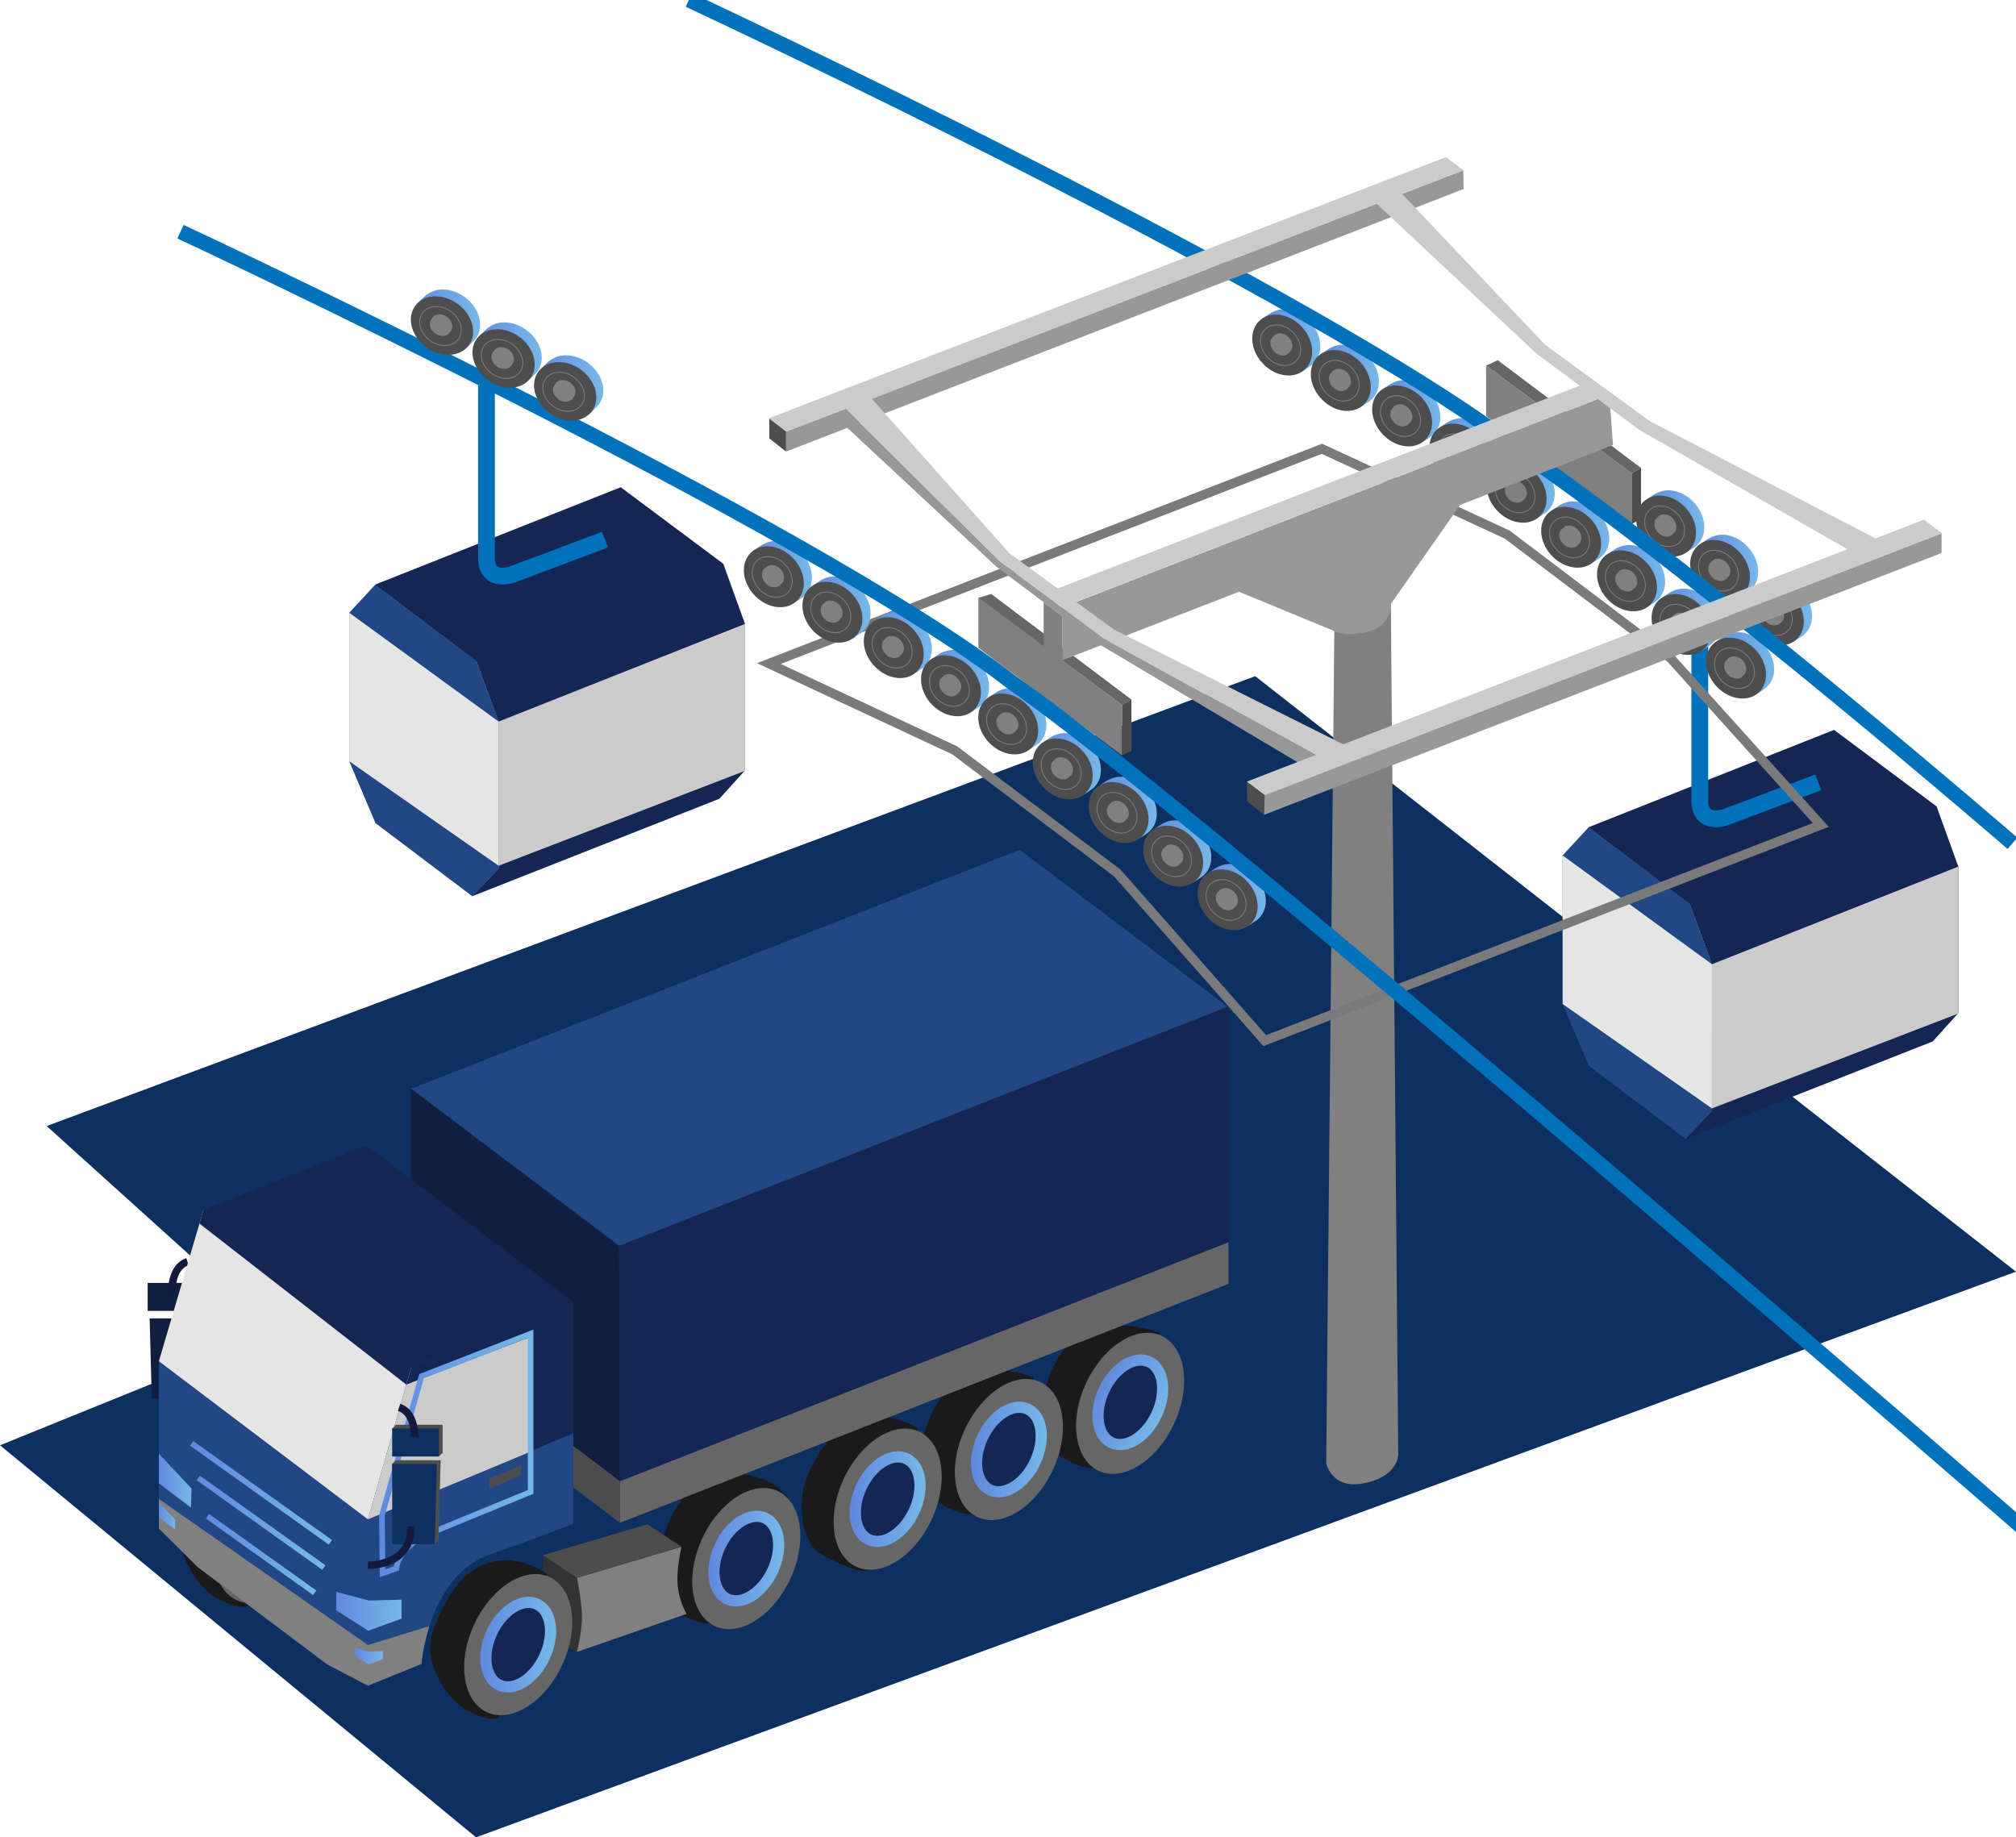 <?xml version="1.0" encoding="utf-8"?>
<!-- Generator: Adobe Illustrator 16.0.4, SVG Export Plug-In . SVG Version: 6.00 Build 0)  -->
<!DOCTYPE svg PUBLIC "-//W3C//DTD SVG 1.1//EN" "http://www.w3.org/Graphics/SVG/1.1/DTD/svg11.dtd">
<svg version="1.1" xmlns="http://www.w3.org/2000/svg" xmlns:xlink="http://www.w3.org/1999/xlink" x="0px" y="0px" width="1080px"
	 height="984.271px" viewBox="0 0 1080 984.271" enable-background="new 0 0 1080 984.271" xml:space="preserve">
<g id="Umzug">
</g>
<g id="Lebensmittelindustrie">
</g>
<g id="Sanitär">
</g>
<g id="Transport_und_Logistik">
	<polygon id="Schatten_5_" fill="#0D3060" points="1080,681.241 255.025,984.271 0,774.25 148.018,714.244 25.006,603.233 
		672.436,362.23 	"/>
	<g id="Laster">
		<g id="Seitenspiegel_4_">
			<polygon fill="#101E3F" points="81.305,749.255 104.111,749.255 104.111,706.255 80.164,706.255 			"/>
			<polygon fill="#101E3F" points="79.111,702.255 104.111,702.255 104.111,687.255 79.111,687.255 79.111,700.257 			"/>
			<path fill="none" stroke="#141A3D" stroke-width="4" stroke-miterlimit="10" d="M92.11,691.755c0,0-0.499-13,8.333-15.833"/>
			<path fill="none" stroke="#141A3D" stroke-width="4" stroke-miterlimit="10" d="M117.11,760.505c0,0-23.667,0.75-23-20.917"/>
		</g>
		<g id="Rad_18_">
			<path fill="#1A1A1A" d="M113.662,854.759c0,0,12.535,8.045,19.605,5.475l25.844-76.979c0,0-40-30-61.173,30.506
				C92.788,828.479,102.112,845.698,113.662,854.759z"/>
			<path fill="#666666" d="M167.139,832.014c-9.312,19.977-27.394,31.259-40.388,25.201s-15.981-27.158-6.67-47.134
				c9.308-19.973,27.392-31.254,40.384-25.196C173.461,790.938,176.445,812.044,167.139,832.014z"/>
			<linearGradient id="SVGID_1_" gradientUnits="userSpaceOnUse" x1="123.265" y1="821.05" x2="163.951" y2="821.05">
				<stop  offset="0" style="stop-color:#6188DE"/>
				<stop  offset="1" style="stop-color:#76B8E8"/>
			</linearGradient>
			<path fill="#142654" stroke="url(#SVGID_1_)" stroke-width="6" stroke-miterlimit="10" d="M157.705,827.618
				c-5.578,11.968-16.411,18.729-24.196,15.101c-7.785-3.629-9.577-16.274-3.997-28.241c5.576-11.964,16.412-18.725,24.196-15.096
				C161.494,803.011,163.282,815.654,157.705,827.618z"/>
		</g>
		<g id="Rad_17_">
			<path fill="#1A1A1A" d="M568.48,780.487c0,0,12.534,8.045,19.605,5.475l33.025-72.04c0,0-48-20-61.354,30.567
				C557.582,752.725,556.931,771.426,568.48,780.487z"/>
			<path fill="#666666" d="M628.957,762.741c-9.312,19.978-27.393,31.26-40.389,25.202c-12.993-6.058-15.98-27.159-6.67-47.135
				c9.309-19.972,27.393-31.253,40.385-25.195C635.279,721.666,638.264,742.771,628.957,762.741z"/>
			<linearGradient id="SVGID_2_" gradientUnits="userSpaceOnUse" x1="585.084" y1="751.778" x2="625.769" y2="751.778">
				<stop  offset="0" style="stop-color:#6188DE"/>
				<stop  offset="1" style="stop-color:#76B8E8"/>
			</linearGradient>
			
				<ellipse transform="matrix(0.906 0.422 -0.422 0.906 374.271 -185.387)" fill="#142654" stroke="url(#SVGID_2_)" stroke-width="6" stroke-miterlimit="10" cx="605.427" cy="751.777" rx="15.553" ry="23.907"/>
		</g>
		<g id="Rad_16_">
			<path fill="#1A1A1A" d="M503.535,805.229c0,0,12.535,8.044,19.605,5.473l30.638-72.78c0,0-45.334-20-58.966,31.308
				C492.625,777.463,491.986,796.167,503.535,805.229z"/>
			<path fill="#666666" d="M564.012,787.482c-9.312,19.978-27.393,31.259-40.388,25.202c-12.993-6.058-15.981-27.159-6.671-47.135
				c9.31-19.971,27.393-31.254,40.385-25.195C570.334,746.407,573.318,767.513,564.012,787.482z"/>
			<linearGradient id="SVGID_3_" gradientUnits="userSpaceOnUse" x1="520.139" y1="776.519" x2="560.824" y2="776.519">
				<stop  offset="0" style="stop-color:#6188DE"/>
				<stop  offset="1" style="stop-color:#76B8E8"/>
			</linearGradient>
			<path fill="#142654" stroke="url(#SVGID_3_)" stroke-width="6" stroke-miterlimit="10" d="M554.578,783.089
				c-5.578,11.967-16.412,18.729-24.197,15.099c-7.784-3.628-9.575-16.272-3.995-28.24c5.575-11.964,16.411-18.725,24.195-15.096
				C558.367,758.479,560.155,771.124,554.578,783.089z"/>
		</g>
		<g id="Rad_15_">
			<path fill="#1A1A1A" d="M438.59,831.826c0,0,20.118,11.999,27.188,9.429l26-76c0,0-38.756-25.905-60,27.333
				C428.621,800.5,427.041,822.765,438.59,831.826z"/>
			<path fill="#666666" d="M499.066,814.079c-9.312,19.977-27.393,31.259-40.388,25.201c-12.993-6.057-15.981-27.158-6.671-47.135
				c9.31-19.971,27.393-31.253,40.386-25.195C505.389,773.005,508.373,794.109,499.066,814.079z"/>
			<linearGradient id="SVGID_4_" gradientUnits="userSpaceOnUse" x1="455.193" y1="803.116" x2="495.879" y2="803.116">
				<stop  offset="0" style="stop-color:#6188DE"/>
				<stop  offset="1" style="stop-color:#76B8E8"/>
			</linearGradient>
			<path fill="#142654" stroke="url(#SVGID_4_)" stroke-width="6" stroke-miterlimit="10" d="M489.634,809.685
				c-5.579,11.967-16.413,18.729-24.196,15.1c-7.785-3.629-9.577-16.273-3.997-28.24c5.576-11.965,16.412-18.725,24.195-15.096
				C493.423,785.076,495.21,797.72,489.634,809.685z"/>
		</g>
		<g id="Rad">
			<path fill="#1A1A1A" d="M362.862,863.647c0,0,12.536,8.045,19.606,5.475l43.31-60.2c0,0-4.001-12.667-19.334-17.334
				s-41.261-5.243-52.304,36.062C351.939,835.878,351.314,854.587,362.862,863.647z"/>
			<path fill="#666666" d="M423.34,845.901c-9.312,19.977-27.393,31.26-40.389,25.201c-12.992-6.057-15.981-27.157-6.67-47.133
				c9.309-19.973,27.393-31.254,40.385-25.197C429.662,804.827,432.646,825.933,423.34,845.901z"/>
			<linearGradient id="SVGID_5_" gradientUnits="userSpaceOnUse" x1="379.467" y1="834.938" x2="420.152" y2="834.938">
				<stop  offset="0" style="stop-color:#6188DE"/>
				<stop  offset="1" style="stop-color:#76B8E8"/>
			</linearGradient>
			<path fill="#142654" stroke="url(#SVGID_5_)" stroke-width="6" stroke-miterlimit="10" d="M413.907,841.507
				c-5.579,11.967-16.413,18.729-24.198,15.101c-7.784-3.629-9.575-16.274-3.995-28.241c5.575-11.964,16.411-18.725,24.195-15.096
				C417.695,816.899,419.483,829.543,413.907,841.507z"/>
		</g>
		<g id="Verbindung_x5F_Räder">
			<polygon fill="#333333" points="322.111,850.922 309.111,884.922 291.111,876.255 291.111,833.005 			"/>
			<path fill="#808080" d="M367.778,864.588l-58.667,20.334c0,0,2.667-11,2.667-18.667s-2.667-21-2.667-21l56-16.667
				c0,0-3,11.999-2,21.334C364.034,858.538,367.778,864.588,367.778,864.588z"/>
			<polygon fill="#4D4D4D" points="365.111,828.588 309.111,845.255 290.945,833.089 346.778,816.588 			"/>
		</g>
		<g id="Rad_14_">
			<path fill="#1A1A1A" d="M247.662,914.759c0,0,12.535,8.045,19.605,5.475l25.844-76.979c0,0-40-30-61.173,30.506
				C226.788,888.479,236.112,905.698,247.662,914.759z"/>
			<path fill="#666666" d="M301.139,892.014c-9.312,19.977-27.394,31.259-40.388,25.201s-15.981-27.158-6.67-47.134
				c9.308-19.973,27.392-31.254,40.384-25.196C307.461,850.938,310.445,872.044,301.139,892.014z"/>
			<linearGradient id="SVGID_6_" gradientUnits="userSpaceOnUse" x1="257.265" y1="881.05" x2="297.951" y2="881.05">
				<stop  offset="0" style="stop-color:#6188DE"/>
				<stop  offset="1" style="stop-color:#76B8E8"/>
			</linearGradient>
			<path fill="#142654" stroke="url(#SVGID_6_)" stroke-width="6" stroke-miterlimit="10" d="M291.705,887.618
				c-5.578,11.968-16.411,18.729-24.196,15.101c-7.785-3.629-9.577-16.274-3.997-28.241c5.576-11.964,16.412-18.725,24.196-15.096
				C295.494,863.011,297.282,875.654,291.705,887.618z"/>
		</g>
		<polygon fill="#101E3F" points="332.111,815.806 220.111,729.13 220.111,583.255 331.674,667.358 		"/>
		<polygon fill="#142654" points="658.111,665.503 331.861,794.755 331.674,667.358 658.111,538.087 		"/>
		<polygon fill="#666666" points="658.111,687.771 332.111,815.806 332.111,793.538 658.111,665.503 		"/>
		<polygon fill="#4D4D4D" points="332.111,815.771 220.111,730.806 220.111,708.538 332.111,793.503 		"/>
		<polygon fill="#214784" points="657.636,539.325 331.674,667.358 220.339,583.239 546.302,455.205 		"/>
		<polygon fill="#142654" points="197.111,813.335 197.111,903.015 175.531,891.805 106.071,839.635 85.111,818.895 85.111,729.215 
			104.281,743.604 		"/>
		<path fill="#142654" d="M307.111,697.665v118.59c0,0-12.16,5.04-44.98,16.67c-18.699,6.63-27.899,24.78-32.35,39.11
			c-3.34,10.75-4.01,19.359-4.01,19.359l-28.66,11.62v-89.069l23.15-81.641L307.111,697.665z"/>
		<path fill="#214784" d="M307.111,767.774v48.48c0,0-12.16,5.04-44.98,16.67c-18.699,6.63-27.899,24.78-32.35,39.11
			c-3.34,10.75-4.01,19.359-4.01,19.359l-28.66,11.62l-21.58-11.21l-69.46-52.17l-20.96-20.74v-89.68l19.17,14.39l92.83,70.341
			L307.111,767.774z"/>
		<polygon fill="#CBCBCB" points="283.111,716.589 283.111,778.138 197.111,813.949 217.659,741.722 		"/>
		<polygon fill="#E5E5E5" points="220.339,732.304 197.111,813.949 85.111,729.211 109.004,648.185 		"/>
		<polygon fill="#142654" points="307.551,697.667 220.339,732.304 217.659,741.722 106.854,655.473 109.004,648.185 
			196.216,613.548 		"/>
		<g id="Türen_1_">
			<g>
				<linearGradient id="SVGID_7_" gradientUnits="userSpaceOnUse" x1="203.111" y1="778.589" x2="285.778" y2="778.589">
					<stop  offset="0" style="stop-color:#6188DE"/>
					<stop  offset="1" style="stop-color:#76B8E8"/>
				</linearGradient>
				<path fill="url(#SVGID_7_)" d="M282.778,716.645l-0.005,81.565c-7.199,2.955-33.79,13.874-53.777,22.105
					c-9.577,3.943-16.772,11.559-18.024,18.753l-4.569,1.622l-0.287-28.697l20.975-73.65L282.778,716.645 M285.778,712.256
					l-61.166,23.833l-21.501,75.5l0.333,33.334l10.334-3.667c0-5.868,6.241-14,16.36-18.167
					c23.474-9.667,55.635-22.867,55.635-22.867L285.778,712.256L285.778,712.256z"/>
			</g>
			<polygon fill="#4D4D4D" points="279.111,790.241 262.111,797.552 262.111,792.234 279.111,784.923 			"/>
		</g>
		<g id="Seitenspiegel_2_">
			<g id="Seitenspiegel_3_">
				<polygon fill="#4D4D4D" points="234.918,825.255 232.918,827.255 212.111,825.255 210.111,784.255 212.111,782.255 
					236.059,782.255 				"/>
				<polygon fill="#4D4D4D" points="237.111,778.255 235.111,780.255 212.111,778.255 210.111,765.255 212.111,763.255 
					237.111,763.255 				"/>
			</g>
			<polygon fill="#0D3060" points="232.918,827.255 210.111,827.255 210.111,784.255 234.059,784.255 			"/>
			<polygon fill="#0D3060" points="235.111,780.255 210.111,780.255 210.111,765.255 235.111,765.255 235.111,778.257 			"/>
			<path fill="none" stroke="#141A3D" stroke-width="4" stroke-miterlimit="10" d="M222.112,769.755c0,0,0.499-13-8.333-15.833"/>
			<path fill="none" stroke="#141A3D" stroke-width="4" stroke-miterlimit="10" d="M197.112,838.505c0,0,23.667,0.75,23-20.917"/>
		</g>
		<g id="Front_3_">
			<linearGradient id="SVGID_8_" gradientUnits="userSpaceOnUse" x1="101.853" y1="799.755" x2="177.87" y2="799.755">
				<stop  offset="0" style="stop-color:#6188DE"/>
				<stop  offset="1" style="stop-color:#76B8E8"/>
			</linearGradient>
			
				<line fill="none" stroke="url(#SVGID_8_)" stroke-width="3" stroke-miterlimit="10" x1="102.724" y1="773.255" x2="176.999" y2="826.255"/>
			<linearGradient id="SVGID_9_" gradientUnits="userSpaceOnUse" x1="105.356" y1="815.755" x2="174.366" y2="815.755">
				<stop  offset="0" style="stop-color:#6188DE"/>
				<stop  offset="1" style="stop-color:#76B8E8"/>
			</linearGradient>
			
				<line fill="none" stroke="url(#SVGID_9_)" stroke-width="3" stroke-miterlimit="10" x1="106.228" y1="791.755" x2="173.495" y2="839.755"/>
			<linearGradient id="SVGID_10_" gradientUnits="userSpaceOnUse" x1="110.262" y1="832.755" x2="169.461" y2="832.755">
				<stop  offset="0" style="stop-color:#6188DE"/>
				<stop  offset="1" style="stop-color:#76B8E8"/>
			</linearGradient>
			
				<line fill="none" stroke="url(#SVGID_10_)" stroke-width="3" stroke-miterlimit="10" x1="111.133" y1="812.255" x2="168.59" y2="853.255"/>
			<path fill="#808080" d="M229.781,872.035c-3.34,10.75-4.01,19.359-4.01,19.359l-28.66,11.62l-21.58-11.21l-69.46-52.17
				l-20.96-20.74v-15.89l112,78.25l32.5-10L229.781,872.035z"/>
			<linearGradient id="Scheinwerfer_8_" gradientUnits="userSpaceOnUse" x1="190.111" y1="887.183" x2="205.111" y2="887.183">
				<stop  offset="0" style="stop-color:#6188DE"/>
				<stop  offset="1" style="stop-color:#76B8E8"/>
			</linearGradient>
			<polygon id="Scheinwerfer_7_" fill="url(#Scheinwerfer_8_)" points="190.111,882.78 190.111,886.962 197.47,891.586 
				205.111,888.851 205.111,884.55 197.611,884.738 			"/>
			<linearGradient id="Scheinwerfer_9_" gradientUnits="userSpaceOnUse" x1="85.111" y1="812.018" x2="93.905" y2="812.018">
				<stop  offset="0" style="stop-color:#6188DE"/>
				<stop  offset="1" style="stop-color:#76B8E8"/>
			</linearGradient>
			<polygon id="Scheinwerfer_6_" fill="url(#Scheinwerfer_9_)" points="85.111,804.78 85.111,812.761 93.737,819.255 93.905,814.14 
							"/>
			<linearGradient id="Scheinwerfer_10_" gradientUnits="userSpaceOnUse" x1="180.111" y1="863.183" x2="215.111" y2="863.183">
				<stop  offset="0" style="stop-color:#6188DE"/>
				<stop  offset="1" style="stop-color:#76B8E8"/>
			</linearGradient>
			<polygon id="Scheinwerfer_4_" fill="url(#Scheinwerfer_10_)" points="180.111,852.78 180.111,862.662 197.277,873.586 
				215.111,867.122 215.111,856.96 197.611,857.406 			"/>
			<linearGradient id="Scheinwerfer_11_" gradientUnits="userSpaceOnUse" x1="85.111" y1="793.183" x2="102.611" y2="793.183">
				<stop  offset="0" style="stop-color:#6188DE"/>
				<stop  offset="1" style="stop-color:#76B8E8"/>
			</linearGradient>
			<polygon id="Scheinwerfer_5_" fill="url(#Scheinwerfer_11_)" points="85.111,778.78 85.111,794.662 102.277,807.586 
				102.611,797.406 			"/>
		</g>
	</g>
	<g id="Gondel_1_">
		<polygon fill="#142654" points="1049.111,464.231 1049.111,542.727 1035.391,557.902 902.848,610.153 917.111,595.229 
			917.111,516.733 905.286,484.504 850.816,443.23 982.531,391.011 1037.458,432 		"/>
		<polygon fill="#214784" points="917.111,516.497 917.111,595.359 903.051,610.152 851.136,570.946 837.111,537.84 
			837.111,458.254 851.008,443.229 905.282,484.26 		"/>
		<path fill="none" stroke="#0071BB" stroke-width="9" stroke-miterlimit="10" d="M974.111,419.083l-49.98,18.79
			c0,0-13.52,4.575-13.52-8.886c0-8.371,0-92.732,0-92.732"/>
		<polygon id="Fenster_11_" fill="#CBCBCB" points="1049.111,464.234 1049.111,542.95 917.111,593.777 917.111,516.549 		"/>
		<polygon id="Fenster_10_" fill="#E5E5E5" points="917.111,516.549 917.111,593.777 837.111,537.84 837.111,458.254 		"/>
		<g id="Rädchen_22_">
			<g id="Rädchen_25_">
				
					<linearGradient id="SVGID_11_" gradientUnits="userSpaceOnUse" x1="849.038" y1="393.267" x2="882.246" y2="393.267" gradientTransform="matrix(1 0.015 -0.015 1 36.6 -125.605)">
					<stop  offset="0" style="stop-color:#6188DE"/>
					<stop  offset="1" style="stop-color:#76B8E8"/>
				</linearGradient>
				<path fill="url(#SVGID_11_)" d="M913.022,282.276c0.054,4.669-1.891,8.456-5.03,10.73c-0.123,0.086-0.247,0.172-0.368,0.247
					c-2.772,1.854-7.427,5.109-11.424,4.286c-8.839-1.821-15.077-13.01-15.191-21.853c-0.054-4.615-4.317-4.886,4.926-10.652
					c2.983-1.862,6.651-2.94,10.881-2.071C905.656,264.787,912.908,273.436,913.022,282.276z"/>
				<path fill="#4D4D4D" d="M908.599,285.134c0.055,4.669-1.889,8.456-5.03,10.73c-0.122,0.086-0.245,0.17-0.367,0.246
					c-2.771,1.855-6.412,2.57-10.408,1.746c-8.84-1.82-16.093-10.469-16.207-19.312c-0.055-4.616,1.846-8.374,4.926-10.652
					c2.826-2.094,6.648-2.94,10.881-2.071C901.233,267.644,908.484,276.291,908.599,285.134z"/>
				<path fill="none" stroke="#7A7A7A" stroke-width="0.5" stroke-miterlimit="10" d="M902.406,284.1
					c0.036,3.115-1.26,5.644-3.357,7.162c-0.082,0.055-0.163,0.112-0.244,0.163c-1.85,1.236-4.277,1.714-6.945,1.166
					c-5.899-1.216-10.738-6.986-10.814-12.889c-0.037-3.08,1.231-5.586,3.287-7.107c1.886-1.396,4.436-1.961,7.26-1.381
					C897.49,272.429,902.33,278.199,902.406,284.1z"/>
				<path fill="#808080" d="M898.068,282.229c0.02,1.596-0.648,2.893-1.716,3.67c-0.044,0.021-0.964,0.846-1.009,0.876
					c-0.943,0.632-2.187,0.872-3.551,0.592c-3.012-0.616-5.489-3.573-5.531-6.587c-0.021-1.578,0.631-2.857,1.68-3.636
					c0.061-0.047,0.614-0.599,0.877-0.793c0.971-0.717,2.275-1.004,3.717-0.708C895.55,276.261,898.026,279.218,898.068,282.229z"/>
			</g>
			<g id="Rädchen_24_">
				
					<linearGradient id="SVGID_12_" gradientUnits="userSpaceOnUse" x1="878.244" y1="416.632" x2="911.451" y2="416.632" gradientTransform="matrix(1 0.015 -0.015 1 36.6 -125.605)">
					<stop  offset="0" style="stop-color:#6188DE"/>
					<stop  offset="1" style="stop-color:#76B8E8"/>
				</linearGradient>
				<path fill="url(#SVGID_12_)" d="M941.887,306.063c0.054,4.668-1.89,8.455-5.031,10.729c-0.121,0.085-0.246,0.17-0.369,0.247
					c-2.77,1.854-7.424,5.109-11.422,4.285c-8.84-1.82-15.079-13.01-15.191-21.852c-0.055-4.616-4.315-4.885,4.926-10.653
					c2.982-1.861,6.65-2.938,10.879-2.07C934.519,288.572,941.771,297.221,941.887,306.063z"/>
				<path fill="#4D4D4D" d="M937.463,308.921c0.055,4.667-1.889,8.455-5.031,10.73c-0.121,0.084-0.244,0.168-0.367,0.245
					c-2.771,1.855-6.41,2.57-10.408,1.746c-8.839-1.821-16.093-10.47-16.206-19.312c-0.056-4.615,1.845-8.374,4.926-10.653
					c2.827-2.092,6.649-2.939,10.881-2.07C930.096,291.429,937.349,300.075,937.463,308.921z"/>
				<path fill="none" stroke="#7A7A7A" stroke-width="0.5" stroke-miterlimit="10" d="M931.271,307.886
					c0.035,3.117-1.262,5.643-3.357,7.161c-0.081,0.056-0.164,0.112-0.246,0.165c-1.849,1.236-4.277,1.714-6.943,1.164
					c-5.9-1.217-10.74-6.984-10.814-12.887c-0.038-3.08,1.229-5.586,3.285-7.109c1.885-1.396,4.438-1.961,7.261-1.38
					C926.354,296.214,931.195,301.984,931.271,307.886z"/>
				<path fill="#808080" d="M926.933,306.015c0.019,1.598-0.65,2.893-1.718,3.669c-0.042,0.023-0.963,0.847-1.006,0.878
					c-0.945,0.631-2.188,0.871-3.551,0.592c-3.014-0.616-5.492-3.573-5.534-6.588c-0.021-1.578,0.632-2.857,1.681-3.635
					c0.062-0.049,0.615-0.598,0.878-0.793c0.972-0.715,2.275-1.004,3.718-0.71C924.412,300.046,926.89,303.005,926.933,306.015z"/>
			</g>
			<g id="Rädchen_23_">
				
					<linearGradient id="SVGID_13_" gradientUnits="userSpaceOnUse" x1="907.448" y1="439.997" x2="940.655" y2="439.997" gradientTransform="matrix(1 0.015 -0.015 1 36.6 -125.605)">
					<stop  offset="0" style="stop-color:#6188DE"/>
					<stop  offset="1" style="stop-color:#76B8E8"/>
				</linearGradient>
				<path fill="url(#SVGID_13_)" d="M970.749,329.849c0.056,4.668-1.889,8.457-5.03,10.73c-0.12,0.086-0.244,0.17-0.366,0.245
					c-2.772,1.856-7.427,5.112-11.425,4.288c-8.838-1.821-15.076-13.01-15.191-21.853c-0.055-4.617-4.315-4.886,4.926-10.653
					c2.984-1.862,6.65-2.939,10.879-2.07C963.385,312.356,970.635,321.006,970.749,329.849z"/>
				<path fill="#4D4D4D" d="M966.326,332.704c0.055,4.67-1.889,8.458-5.029,10.731c-0.123,0.086-0.244,0.171-0.367,0.247
					c-2.773,1.854-6.411,2.569-10.408,1.745c-8.841-1.821-16.092-10.47-16.207-19.312c-0.055-4.615,1.846-8.373,4.926-10.654
					c2.826-2.092,6.649-2.938,10.88-2.069C958.961,315.214,966.213,323.862,966.326,332.704z"/>
				<path fill="none" stroke="#7A7A7A" stroke-width="0.5" stroke-miterlimit="10" d="M960.136,331.672
					c0.033,3.116-1.262,5.644-3.359,7.16c-0.08,0.056-0.161,0.112-0.243,0.164c-1.851,1.237-4.278,1.716-6.945,1.165
					c-5.899-1.215-10.739-6.984-10.815-12.888c-0.035-3.078,1.231-5.587,3.288-7.106c1.886-1.397,4.436-1.963,7.258-1.383
					C955.219,320,960.059,325.77,960.136,331.672z"/>
				<path fill="#808080" d="M955.795,329.802c0.021,1.597-0.647,2.893-1.714,3.668c-0.044,0.022-0.966,0.847-1.009,0.877
					c-0.945,0.633-2.188,0.873-3.551,0.594c-3.012-0.618-5.49-3.577-5.533-6.589c-0.02-1.578,0.632-2.857,1.681-3.636
					c0.062-0.047,0.615-0.598,0.878-0.791c0.972-0.718,2.275-1.006,3.717-0.712C953.275,323.833,955.753,326.791,955.795,329.802z"
					/>
			</g>
		</g>
	</g>
	<g id="Gondelanlage">
		<path id="Stange" fill="#808080" d="M749.062,779.349c0,0,0.053,11.998-19.297,15.417c-16.42,2.901-19.298-10.895-19.298-10.895
			l5.007-513.937l29.055-11.408L749.062,779.349z"/>
		<polygon id="Konstruktion_x5F_unten" fill="none" stroke="#7A7A7A" stroke-width="5" stroke-miterlimit="10" points="
			411.891,355.483 511.445,401.959 598.537,467.659 677.553,557.479 975.407,441.935 895.01,352.647 807.473,286.414 
			708.174,240.415 		"/>
		<g id="Rollteil_1_">
			<g id="Rädchen_17_">
				<linearGradient id="SVGID_14_" gradientUnits="userSpaceOnUse" x1="674.12" y1="183.133" x2="707.328" y2="183.133">
					<stop  offset="0" style="stop-color:#6188DE"/>
					<stop  offset="1" style="stop-color:#76B8E8"/>
				</linearGradient>
				<path fill="url(#SVGID_14_)" d="M707.322,184.993c0.122,4.668-1.767,8.483-4.875,10.804c-0.12,0.087-0.242,0.174-0.363,0.251
					c-2.745,1.895-7.351,5.217-11.359,4.452c-8.865-1.693-15.266-12.79-15.508-21.631c-0.122-4.614-4.386-4.823,4.771-10.724
					c2.957-1.904,6.607-3.035,10.849-2.229C699.703,167.61,707.08,176.153,707.322,184.993z"/>
				<path fill="#4D4D4D" d="M702.941,187.914c0.121,4.668-1.766,8.482-4.875,10.802c-0.12,0.088-0.242,0.175-0.363,0.252
					c-2.745,1.896-6.373,2.663-10.382,1.898c-8.866-1.694-16.242-10.236-16.485-19.076c-0.121-4.614,1.724-8.399,4.771-10.724
					c2.798-2.134,6.606-3.035,10.849-2.228C695.322,170.532,702.699,179.074,702.941,187.914z"/>
				<path fill="none" stroke="#7A7A7A" stroke-width="0.5" stroke-miterlimit="10" d="M696.735,186.97
					c0.081,3.115-1.18,5.662-3.255,7.209c-0.079,0.057-0.16,0.115-0.241,0.169c-1.831,1.264-4.253,1.775-6.928,1.265
					c-5.915-1.129-10.839-6.828-11.001-12.729c-0.08-3.079,1.15-5.603,3.184-7.154c1.865-1.424,4.409-2.025,7.24-1.486
					C691.65,175.372,696.573,181.071,696.735,186.97z"/>
				<path fill="#808080" d="M692.369,185.163c0.043,1.596-0.606,2.902-1.662,3.694c-0.043,0.022-0.952,0.858-0.994,0.892
					c-0.938,0.645-2.175,0.903-3.544,0.644c-3.02-0.575-5.54-3.495-5.627-6.507c-0.044-1.579,0.589-2.867,1.627-3.66
					c0.061-0.049,0.607-0.607,0.867-0.806c0.96-0.729,2.26-1.037,3.706-0.763C689.764,179.232,692.283,182.153,692.369,185.163z"/>
			</g>
			<g id="Rädchen_16_">
				<linearGradient id="SVGID_15_" gradientUnits="userSpaceOnUse" x1="705.517" y1="202.117" x2="738.725" y2="202.117">
					<stop  offset="0" style="stop-color:#6188DE"/>
					<stop  offset="1" style="stop-color:#76B8E8"/>
				</linearGradient>
				<path fill="url(#SVGID_15_)" d="M738.719,203.977c0.122,4.669-1.767,8.483-4.875,10.803c-0.121,0.087-0.242,0.174-0.363,0.252
					c-2.745,1.896-7.352,5.218-11.359,4.453c-8.865-1.694-15.267-12.791-15.509-21.631c-0.12-4.614-4.386-4.823,4.771-10.725
					c2.957-1.904,6.608-3.034,10.849-2.228C731.099,186.595,738.477,195.137,738.719,203.977z"/>
				<path fill="#4D4D4D" d="M734.338,206.898c0.121,4.666-1.767,8.482-4.875,10.802c-0.121,0.087-0.242,0.174-0.363,0.251
					c-2.744,1.896-6.373,2.663-10.382,1.898c-8.865-1.693-16.243-10.236-16.486-19.075c-0.121-4.615,1.724-8.4,4.771-10.724
					c2.797-2.134,6.608-3.036,10.85-2.229C726.719,189.516,734.096,198.057,734.338,206.898z"/>
				<path fill="none" stroke="#7A7A7A" stroke-width="0.5" stroke-miterlimit="10" d="M728.131,205.953
					c0.082,3.116-1.179,5.662-3.253,7.21c-0.081,0.057-0.161,0.114-0.242,0.168c-1.831,1.264-4.254,1.776-6.928,1.265
					c-5.917-1.128-10.839-6.828-11-12.729c-0.081-3.079,1.148-5.604,3.183-7.154c1.866-1.425,4.409-2.026,7.24-1.487
					C723.047,194.355,727.969,200.055,728.131,205.953z"/>
				<path fill="#808080" d="M723.766,204.146c0.043,1.597-0.607,2.902-1.663,3.694c-0.043,0.022-0.951,0.859-0.995,0.892
					c-0.935,0.645-2.174,0.904-3.542,0.644c-3.021-0.574-5.541-3.495-5.626-6.507c-0.045-1.578,0.588-2.866,1.626-3.659
					c0.062-0.05,0.606-0.607,0.865-0.807c0.962-0.729,2.261-1.037,3.706-0.764C721.16,198.216,723.679,201.138,723.766,204.146z"/>
			</g>
			<g id="Rädchen_15_">
				<linearGradient id="SVGID_16_" gradientUnits="userSpaceOnUse" x1="738.373" y1="221.101" x2="771.582" y2="221.101">
					<stop  offset="0" style="stop-color:#6188DE"/>
					<stop  offset="1" style="stop-color:#76B8E8"/>
				</linearGradient>
				<path fill="url(#SVGID_16_)" d="M771.576,222.961c0.12,4.667-1.769,8.482-4.876,10.803c-0.12,0.087-0.242,0.174-0.364,0.252
					c-2.744,1.896-7.35,5.216-11.358,4.452c-8.866-1.693-15.266-12.791-15.508-21.631c-0.122-4.614-4.387-4.822,4.771-10.724
					c2.957-1.905,6.607-3.035,10.85-2.229C763.955,205.578,771.333,214.121,771.576,222.961z"/>
				<path fill="#4D4D4D" d="M767.195,225.882c0.12,4.667-1.768,8.483-4.875,10.802c-0.122,0.087-0.243,0.174-0.363,0.252
					c-2.746,1.896-6.375,2.662-10.383,1.897c-8.865-1.693-16.243-10.235-16.486-19.075c-0.121-4.614,1.724-8.399,4.771-10.724
					c2.797-2.134,6.607-3.035,10.85-2.229C759.574,208.499,766.952,217.041,767.195,225.882z"/>
				<path fill="none" stroke="#7A7A7A" stroke-width="0.5" stroke-miterlimit="10" d="M760.986,224.938
					c0.083,3.115-1.178,5.661-3.253,7.209c-0.079,0.058-0.161,0.115-0.241,0.168c-1.832,1.265-4.253,1.776-6.928,1.266
					c-5.916-1.129-10.839-6.828-11-12.729c-0.081-3.078,1.148-5.603,3.184-7.155c1.865-1.423,4.408-2.025,7.238-1.485
					C755.902,213.339,760.825,219.038,760.986,224.938z"/>
				<path fill="#808080" d="M756.623,223.131c0.041,1.595-0.607,2.901-1.664,3.693c-0.042,0.022-0.951,0.86-0.994,0.892
					c-0.936,0.645-2.174,0.904-3.542,0.645c-3.021-0.575-5.542-3.496-5.628-6.508c-0.044-1.577,0.59-2.867,1.627-3.66
					c0.061-0.048,0.607-0.607,0.866-0.806c0.961-0.729,2.261-1.036,3.706-0.763C754.016,217.2,756.535,220.121,756.623,223.131z"/>
			</g>
			<g id="Rädchen_14_">
				<linearGradient id="SVGID_17_" gradientUnits="userSpaceOnUse" x1="769.039" y1="241.544" x2="802.248" y2="241.544">
					<stop  offset="0" style="stop-color:#6188DE"/>
					<stop  offset="1" style="stop-color:#76B8E8"/>
				</linearGradient>
				<path fill="url(#SVGID_17_)" d="M802.242,243.405c0.121,4.668-1.768,8.482-4.876,10.802c-0.12,0.087-0.242,0.174-0.363,0.253
					c-2.744,1.895-7.351,5.217-11.36,4.451c-8.864-1.693-15.265-12.79-15.507-21.631c-0.121-4.613-4.386-4.822,4.771-10.723
					c2.957-1.905,6.607-3.035,10.85-2.229C794.621,226.022,801.999,234.565,802.242,243.405z"/>
				<path fill="#4D4D4D" d="M797.86,246.326c0.122,4.667-1.767,8.482-4.874,10.802c-0.121,0.087-0.243,0.174-0.364,0.252
					c-2.745,1.895-6.373,2.662-10.382,1.897c-8.865-1.693-16.243-10.235-16.486-19.075c-0.12-4.615,1.725-8.399,4.771-10.725
					c2.797-2.133,6.607-3.034,10.85-2.228C790.24,228.943,797.617,237.485,797.86,246.326z"/>
				<path fill="none" stroke="#7A7A7A" stroke-width="0.5" stroke-miterlimit="10" d="M791.653,245.382
					c0.082,3.115-1.178,5.662-3.254,7.209c-0.079,0.057-0.161,0.115-0.241,0.167c-1.832,1.266-4.253,1.777-6.928,1.267
					c-5.916-1.129-10.838-6.829-11-12.729c-0.082-3.079,1.148-5.604,3.184-7.155c1.865-1.423,4.408-2.025,7.238-1.485
					C786.569,233.784,791.492,239.483,791.653,245.382z"/>
				<path fill="#808080" d="M787.288,243.575c0.043,1.596-0.606,2.901-1.662,3.692c-0.043,0.023-0.952,0.86-0.995,0.894
					c-0.936,0.644-2.174,0.902-3.543,0.643c-3.021-0.574-5.54-3.494-5.627-6.506c-0.044-1.579,0.589-2.867,1.627-3.66
					c0.062-0.049,0.606-0.607,0.867-0.807c0.961-0.729,2.259-1.036,3.705-0.763C784.682,237.644,787.202,240.564,787.288,243.575z"
					/>
			</g>
			<g id="Rädchen_13_">
				<linearGradient id="SVGID_18_" gradientUnits="userSpaceOnUse" x1="799.705" y1="261.989" x2="832.913" y2="261.989">
					<stop  offset="0" style="stop-color:#6188DE"/>
					<stop  offset="1" style="stop-color:#76B8E8"/>
				</linearGradient>
				<path fill="url(#SVGID_18_)" d="M832.907,263.85c0.122,4.667-1.767,8.482-4.874,10.802c-0.121,0.087-0.244,0.174-0.364,0.252
					c-2.744,1.896-7.351,5.217-11.359,4.452c-8.865-1.694-15.265-12.79-15.507-21.63c-0.122-4.614-4.388-4.824,4.771-10.724
					c2.956-1.906,6.606-3.036,10.849-2.228C825.287,246.468,832.666,255.009,832.907,263.85z"/>
				<path fill="#4D4D4D" d="M828.527,266.77c0.121,4.667-1.768,8.483-4.877,10.803c-0.119,0.087-0.24,0.174-0.362,0.252
					c-2.745,1.896-6.373,2.662-10.382,1.897c-8.865-1.694-16.242-10.235-16.485-19.076c-0.122-4.614,1.724-8.398,4.771-10.724
					c2.796-2.132,6.606-3.035,10.849-2.229C820.907,249.387,828.283,257.93,828.527,266.77z"/>
				<path fill="none" stroke="#7A7A7A" stroke-width="0.5" stroke-miterlimit="10" d="M822.319,265.826
					c0.081,3.115-1.179,5.661-3.253,7.208c-0.08,0.058-0.162,0.116-0.242,0.168c-1.832,1.265-4.254,1.777-6.928,1.267
					c-5.916-1.13-10.839-6.83-11-12.729c-0.081-3.078,1.148-5.604,3.183-7.155c1.866-1.425,4.409-2.026,7.239-1.486
					C817.235,254.228,822.157,259.927,822.319,265.826z"/>
				<path fill="#808080" d="M817.955,264.02c0.042,1.595-0.607,2.901-1.664,3.693c-0.041,0.022-0.951,0.859-0.994,0.892
					c-0.936,0.645-2.174,0.902-3.542,0.644c-3.021-0.575-5.541-3.494-5.628-6.507c-0.043-1.578,0.59-2.867,1.628-3.66
					c0.061-0.049,0.605-0.607,0.865-0.806c0.962-0.729,2.261-1.036,3.706-0.763C815.348,258.088,817.868,261.009,817.955,264.02z"/>
			</g>
			<g id="Rädchen_12_">
				<linearGradient id="SVGID_19_" gradientUnits="userSpaceOnUse" x1="828.911" y1="286.083" x2="862.119" y2="286.083">
					<stop  offset="0" style="stop-color:#6188DE"/>
					<stop  offset="1" style="stop-color:#76B8E8"/>
				</linearGradient>
				<path fill="url(#SVGID_19_)" d="M862.113,287.944c0.122,4.668-1.768,8.482-4.875,10.802c-0.12,0.087-0.242,0.174-0.363,0.252
					c-2.745,1.896-7.352,5.218-11.36,4.452c-8.865-1.693-15.265-12.79-15.507-21.631c-0.121-4.613-4.387-4.822,4.771-10.723
					c2.958-1.905,6.607-3.036,10.85-2.229C854.494,270.562,861.871,279.104,862.113,287.944z"/>
				<path fill="#4D4D4D" d="M857.732,290.864c0.121,4.668-1.767,8.483-4.875,10.803c-0.121,0.087-0.242,0.174-0.364,0.252
					c-2.743,1.895-6.372,2.662-10.382,1.897c-8.864-1.693-16.242-10.235-16.484-19.076c-0.121-4.614,1.723-8.398,4.771-10.724
					c2.795-2.133,6.605-3.034,10.848-2.228C850.113,273.482,857.49,282.024,857.732,290.864z"/>
				<path fill="none" stroke="#7A7A7A" stroke-width="0.5" stroke-miterlimit="10" d="M851.525,289.921
					c0.082,3.115-1.18,5.661-3.254,7.209c-0.079,0.057-0.161,0.115-0.242,0.168c-1.831,1.265-4.252,1.775-6.928,1.266
					c-5.916-1.129-10.838-6.829-10.999-12.729c-0.082-3.079,1.147-5.604,3.183-7.155c1.867-1.426,4.408-2.026,7.24-1.487
					C846.44,278.322,851.363,284.022,851.525,289.921z"/>
				<path fill="#808080" d="M847.16,288.113c0.043,1.597-0.606,2.902-1.664,3.693c-0.042,0.024-0.95,0.86-0.992,0.893
					c-0.937,0.645-2.176,0.903-3.543,0.644c-3.022-0.574-5.541-3.494-5.629-6.507c-0.043-1.578,0.59-2.866,1.628-3.66
					c0.061-0.049,0.606-0.607,0.865-0.806c0.962-0.729,2.261-1.036,3.707-0.763C844.555,282.183,847.074,285.104,847.16,288.113z"/>
			</g>
			<g id="Rädchen_11_">
				<linearGradient id="SVGID_20_" gradientUnits="userSpaceOnUse" x1="858.847" y1="309.448" x2="892.055" y2="309.448">
					<stop  offset="0" style="stop-color:#6188DE"/>
					<stop  offset="1" style="stop-color:#76B8E8"/>
				</linearGradient>
				<path fill="url(#SVGID_20_)" d="M892.049,311.309c0.121,4.668-1.766,8.483-4.875,10.803c-0.12,0.087-0.242,0.174-0.363,0.252
					c-2.744,1.896-7.351,5.216-11.359,4.451c-8.865-1.693-15.265-12.789-15.507-21.631c-0.122-4.613-4.388-4.823,4.77-10.722
					c2.958-1.905,6.608-3.036,10.849-2.229C884.431,293.927,891.807,302.469,892.049,311.309z"/>
				<path fill="#4D4D4D" d="M887.668,314.229c0.121,4.667-1.767,8.483-4.875,10.803c-0.12,0.086-0.242,0.174-0.363,0.252
					c-2.744,1.895-6.373,2.661-10.382,1.896c-8.864-1.693-16.243-10.236-16.484-19.075c-0.122-4.615,1.722-8.399,4.771-10.725
					c2.797-2.132,6.605-3.034,10.848-2.228C880.049,296.847,887.426,305.39,887.668,314.229z"/>
				<path fill="none" stroke="#7A7A7A" stroke-width="0.5" stroke-miterlimit="10" d="M881.461,313.285
					c0.082,3.115-1.178,5.662-3.252,7.209c-0.081,0.057-0.163,0.116-0.242,0.167c-1.834,1.266-4.254,1.777-6.93,1.267
					c-5.915-1.129-10.838-6.828-10.998-12.729c-0.082-3.078,1.148-5.604,3.183-7.154c1.865-1.424,4.407-2.026,7.239-1.486
					C876.377,301.688,881.3,307.386,881.461,313.285z"/>
				<path fill="#808080" d="M877.096,311.479c0.043,1.596-0.605,2.902-1.662,3.693c-0.043,0.022-0.951,0.86-0.994,0.893
					c-0.936,0.644-2.175,0.903-3.543,0.644c-3.021-0.575-5.541-3.495-5.629-6.507c-0.043-1.578,0.591-2.867,1.628-3.66
					c0.062-0.049,0.606-0.607,0.866-0.807c0.961-0.729,2.261-1.036,3.707-0.763C874.49,305.547,877.01,308.469,877.096,311.479z"/>
			</g>
			<g id="Rädchen_10_">
				<linearGradient id="SVGID_21_" gradientUnits="userSpaceOnUse" x1="888.052" y1="332.813" x2="921.26" y2="332.813">
					<stop  offset="0" style="stop-color:#6188DE"/>
					<stop  offset="1" style="stop-color:#76B8E8"/>
				</linearGradient>
				<path fill="url(#SVGID_21_)" d="M921.254,334.673c0.122,4.668-1.766,8.483-4.873,10.803c-0.121,0.087-0.243,0.174-0.365,0.252
					c-2.742,1.896-7.35,5.217-11.358,4.453c-8.864-1.694-15.265-12.791-15.507-21.631c-0.123-4.615-4.389-4.823,4.77-10.725
					c2.957-1.904,6.607-3.034,10.85-2.229C913.636,317.291,921.013,325.833,921.254,334.673z"/>
				<path fill="#4D4D4D" d="M916.875,337.594c0.121,4.667-1.768,8.483-4.876,10.803c-0.12,0.087-0.242,0.174-0.362,0.251
					c-2.746,1.896-6.375,2.662-10.383,1.897c-8.865-1.693-16.242-10.235-16.485-19.075c-0.122-4.614,1.723-8.399,4.771-10.723
					c2.798-2.135,6.607-3.036,10.85-2.229C909.255,320.211,916.632,328.753,916.875,337.594z"/>
				<path fill="none" stroke="#7A7A7A" stroke-width="0.5" stroke-miterlimit="10" d="M910.668,336.649
					c0.081,3.115-1.18,5.662-3.254,7.209c-0.081,0.058-0.161,0.115-0.242,0.169c-1.832,1.264-4.253,1.775-6.928,1.265
					c-5.916-1.129-10.839-6.828-11-12.729c-0.081-3.079,1.148-5.604,3.183-7.156c1.866-1.423,4.409-2.025,7.239-1.485
					C905.583,325.052,910.505,330.751,910.668,336.649z"/>
				<path fill="#808080" d="M906.303,334.843c0.042,1.596-0.607,2.902-1.664,3.694c-0.042,0.021-0.951,0.859-0.994,0.892
					c-0.936,0.645-2.174,0.903-3.542,0.644c-3.021-0.575-5.542-3.495-5.628-6.507c-0.044-1.578,0.59-2.867,1.628-3.66
					c0.061-0.049,0.606-0.607,0.865-0.806c0.962-0.729,2.261-1.036,3.707-0.764C903.696,328.913,906.216,331.834,906.303,334.843z"
					/>
			</g>
			<g id="Rädchen_9_">
				<linearGradient id="SVGID_22_" gradientUnits="userSpaceOnUse" x1="917.259" y1="356.178" x2="950.467" y2="356.178">
					<stop  offset="0" style="stop-color:#6188DE"/>
					<stop  offset="1" style="stop-color:#76B8E8"/>
				</linearGradient>
				<path fill="url(#SVGID_22_)" d="M950.461,358.038c0.12,4.667-1.767,8.482-4.875,10.803c-0.12,0.087-0.243,0.174-0.363,0.251
					c-2.744,1.896-7.352,5.218-11.36,4.453c-8.864-1.693-15.264-12.791-15.507-21.631c-0.121-4.615-4.387-4.823,4.771-10.725
					c2.957-1.904,6.606-3.034,10.849-2.228C942.842,340.655,950.219,349.198,950.461,358.038z"/>
				<path fill="#4D4D4D" d="M946.08,360.959c0.121,4.667-1.767,8.482-4.875,10.802c-0.121,0.087-0.242,0.174-0.363,0.252
					c-2.744,1.896-6.373,2.663-10.383,1.898c-8.865-1.694-16.242-10.236-16.484-19.076c-0.121-4.614,1.723-8.399,4.771-10.724
					c2.796-2.134,6.605-3.036,10.848-2.228C938.461,343.577,945.838,352.118,946.08,360.959z"/>
				<path fill="none" stroke="#7A7A7A" stroke-width="0.5" stroke-miterlimit="10" d="M939.873,360.014
					c0.082,3.116-1.18,5.662-3.254,7.21c-0.079,0.057-0.161,0.114-0.242,0.168c-1.832,1.264-4.253,1.776-6.928,1.265
					c-5.915-1.129-10.838-6.827-10.998-12.729c-0.082-3.079,1.146-5.603,3.182-7.155c1.866-1.423,4.408-2.024,7.239-1.485
					C934.789,348.416,939.712,354.115,939.873,360.014z"/>
				<path fill="#808080" d="M935.508,358.207c0.043,1.597-0.605,2.902-1.663,3.694c-0.043,0.022-0.95,0.859-0.993,0.892
					c-0.938,0.645-2.176,0.904-3.543,0.644c-3.022-0.574-5.542-3.495-5.629-6.507c-0.043-1.578,0.591-2.867,1.628-3.659
					c0.062-0.05,0.606-0.607,0.865-0.806c0.962-0.729,2.261-1.038,3.707-0.765C932.902,352.276,935.422,355.198,935.508,358.207z"/>
			</g>
			<g>
				<polygon fill="#808080" points="874.111,280.573 796.111,222.892 796.111,195.876 874.111,253.557 				"/>
				<polygon fill="#666666" points="874.111,253.557 796.111,195.876 802.363,192.956 879.027,250.638 				"/>
				<polygon fill="#4D4D4D" points="874.111,280.573 874.111,253.557 879.111,250.638 879.111,278.272 				"/>
			</g>
			<path fill="none" stroke="#0071BB" stroke-width="8" stroke-miterlimit="10" d="M369.054,0c0,0,338.391,157.872,445.732,241.771
				c102.454,70.789,263.326,210.003,263.326,210.003"/>
		</g>
		<g id="Rollteil">
			<g id="Rädchen">
				<linearGradient id="SVGID_23_" gradientUnits="userSpaceOnUse" x1="401.776" y1="307.257" x2="434.984" y2="307.257">
					<stop  offset="0" style="stop-color:#6188DE"/>
					<stop  offset="1" style="stop-color:#76B8E8"/>
				</linearGradient>
				<path fill="url(#SVGID_23_)" d="M434.979,309.118c0.121,4.667-1.768,8.483-4.876,10.803c-0.12,0.087-0.242,0.174-0.362,0.252
					c-2.745,1.895-7.352,5.217-11.359,4.451c-8.866-1.693-15.266-12.79-15.509-21.63c-0.12-4.614-4.386-4.822,4.771-10.724
					c2.956-1.905,6.606-3.035,10.849-2.229C427.358,291.735,434.735,300.278,434.979,309.118z"/>
				<path fill="#4D4D4D" d="M430.597,312.039c0.122,4.668-1.767,8.483-4.875,10.803c-0.12,0.087-0.242,0.174-0.363,0.251
					c-2.744,1.896-6.373,2.663-10.382,1.897c-8.865-1.693-16.243-10.235-16.485-19.075c-0.121-4.614,1.724-8.399,4.771-10.724
					c2.796-2.134,6.606-3.036,10.849-2.229C422.978,294.656,430.354,303.199,430.597,312.039z"/>
				<path fill="none" stroke="#7A7A7A" stroke-width="0.5" stroke-miterlimit="10" d="M424.391,311.095
					c0.08,3.115-1.18,5.661-3.254,7.209c-0.08,0.057-0.161,0.115-0.242,0.168c-1.831,1.264-4.253,1.776-6.927,1.266
					c-5.916-1.129-10.839-6.828-11-12.729c-0.082-3.078,1.148-5.604,3.183-7.154c1.866-1.424,4.408-2.026,7.239-1.486
					C419.306,299.496,424.229,305.195,424.391,311.095z"/>
				<path fill="#808080" d="M420.024,309.288c0.044,1.596-0.606,2.901-1.662,3.693c-0.043,0.022-0.952,0.859-0.995,0.892
					c-0.935,0.646-2.173,0.904-3.542,0.645c-3.021-0.575-5.541-3.496-5.628-6.508c-0.044-1.577,0.59-2.867,1.628-3.66
					c0.061-0.048,0.606-0.607,0.865-0.805c0.962-0.729,2.261-1.038,3.706-0.764C417.419,303.356,419.939,306.278,420.024,309.288z"
					/>
			</g>
			<g id="Rädchen_1_">
				<linearGradient id="SVGID_24_" gradientUnits="userSpaceOnUse" x1="433.172" y1="326.241" x2="466.381" y2="326.241">
					<stop  offset="0" style="stop-color:#6188DE"/>
					<stop  offset="1" style="stop-color:#76B8E8"/>
				</linearGradient>
				<path fill="url(#SVGID_24_)" d="M466.375,328.102c0.121,4.668-1.768,8.482-4.875,10.802c-0.121,0.088-0.242,0.175-0.364,0.253
					c-2.744,1.895-7.351,5.218-11.359,4.452c-8.865-1.693-15.265-12.791-15.507-21.631c-0.122-4.614-4.388-4.822,4.77-10.723
					c2.957-1.905,6.607-3.035,10.85-2.229C458.755,310.72,466.133,319.262,466.375,328.102z"/>
				<path fill="#4D4D4D" d="M461.994,331.022c0.121,4.668-1.768,8.483-4.876,10.803c-0.12,0.087-0.242,0.174-0.363,0.251
					c-2.745,1.896-6.373,2.663-10.382,1.897c-8.865-1.693-16.242-10.235-16.485-19.075c-0.121-4.614,1.723-8.398,4.771-10.724
					c2.797-2.133,6.606-3.035,10.849-2.229C454.374,313.64,461.751,322.183,461.994,331.022z"/>
				<path fill="none" stroke="#7A7A7A" stroke-width="0.5" stroke-miterlimit="10" d="M455.787,330.078
					c0.081,3.116-1.18,5.662-3.254,7.21c-0.08,0.057-0.161,0.114-0.242,0.167c-1.832,1.265-4.252,1.777-6.928,1.267
					c-5.916-1.13-10.839-6.828-11-12.729c-0.081-3.079,1.148-5.604,3.183-7.155c1.866-1.424,4.409-2.025,7.24-1.485
					C450.702,318.48,455.625,324.18,455.787,330.078z"/>
				<path fill="#808080" d="M451.422,328.271c0.042,1.597-0.607,2.901-1.663,3.693c-0.043,0.023-0.952,0.86-0.995,0.893
					c-0.936,0.645-2.174,0.903-3.542,0.644c-3.021-0.574-5.541-3.495-5.628-6.507c-0.043-1.578,0.59-2.867,1.628-3.66
					c0.06-0.048,0.605-0.607,0.865-0.806c0.961-0.729,2.261-1.037,3.707-0.764C448.815,322.34,451.335,325.263,451.422,328.271z"/>
			</g>
			<g id="Rädchen_2_">
				<linearGradient id="SVGID_25_" gradientUnits="userSpaceOnUse" x1="466.028" y1="345.226" x2="499.236" y2="345.226">
					<stop  offset="0" style="stop-color:#6188DE"/>
					<stop  offset="1" style="stop-color:#76B8E8"/>
				</linearGradient>
				<path fill="url(#SVGID_25_)" d="M499.23,347.086c0.121,4.667-1.766,8.482-4.875,10.802c-0.12,0.087-0.242,0.174-0.363,0.252
					c-2.745,1.896-7.351,5.218-11.359,4.452c-8.865-1.693-15.266-12.79-15.508-21.63c-0.121-4.614-4.387-4.823,4.771-10.724
					c2.957-1.905,6.605-3.034,10.848-2.228C491.611,329.704,498.988,338.245,499.23,347.086z"/>
				<path fill="#4D4D4D" d="M494.85,350.007c0.122,4.667-1.766,8.482-4.875,10.802c-0.12,0.087-0.242,0.174-0.363,0.252
					c-2.744,1.896-6.373,2.662-10.382,1.897c-8.865-1.693-16.242-10.235-16.484-19.076c-0.122-4.613,1.723-8.398,4.77-10.723
					c2.798-2.134,6.607-3.036,10.85-2.229C487.231,332.624,494.607,341.166,494.85,350.007z"/>
				<path fill="none" stroke="#7A7A7A" stroke-width="0.5" stroke-miterlimit="10" d="M488.643,349.062
					c0.082,3.116-1.179,5.662-3.253,7.208c-0.08,0.058-0.161,0.116-0.242,0.169c-1.832,1.265-4.253,1.775-6.928,1.266
					c-5.915-1.13-10.838-6.829-11-12.729c-0.081-3.079,1.148-5.604,3.184-7.156c1.865-1.423,4.408-2.025,7.239-1.485
					C483.558,337.464,488.481,343.163,488.643,349.062z"/>
				<path fill="#808080" d="M484.278,347.255c0.043,1.597-0.606,2.902-1.664,3.693c-0.042,0.023-0.951,0.86-0.993,0.893
					c-0.937,0.645-2.175,0.903-3.543,0.644c-3.021-0.574-5.541-3.494-5.628-6.507c-0.044-1.577,0.59-2.867,1.628-3.659
					c0.061-0.049,0.605-0.609,0.865-0.807c0.962-0.729,2.261-1.036,3.707-0.763C481.672,341.324,484.192,344.246,484.278,347.255z"
					/>
			</g>
			<g id="Rädchen_3_">
				<linearGradient id="SVGID_26_" gradientUnits="userSpaceOnUse" x1="496.694" y1="365.669" x2="529.903" y2="365.669">
					<stop  offset="0" style="stop-color:#6188DE"/>
					<stop  offset="1" style="stop-color:#76B8E8"/>
				</linearGradient>
				<path fill="url(#SVGID_26_)" d="M529.897,367.529c0.12,4.668-1.767,8.483-4.875,10.804c-0.121,0.086-0.243,0.174-0.364,0.252
					c-2.744,1.895-7.352,5.216-11.359,4.451c-8.865-1.693-15.265-12.79-15.508-21.631c-0.121-4.613-4.387-4.823,4.771-10.723
					c2.957-1.906,6.606-3.035,10.848-2.229C522.277,350.147,529.655,358.69,529.897,367.529z"/>
				<path fill="#4D4D4D" d="M525.516,370.45c0.121,4.668-1.767,8.484-4.874,10.803c-0.121,0.087-0.242,0.174-0.364,0.252
					c-2.744,1.895-6.373,2.662-10.382,1.897c-8.864-1.694-16.242-10.236-16.485-19.075c-0.121-4.615,1.724-8.399,4.771-10.725
					c2.797-2.134,6.608-3.035,10.85-2.228C517.897,353.068,525.273,361.61,525.516,370.45z"/>
				<path fill="none" stroke="#7A7A7A" stroke-width="0.5" stroke-miterlimit="10" d="M519.31,369.507
					c0.082,3.115-1.179,5.661-3.253,7.209c-0.081,0.057-0.162,0.115-0.242,0.167c-1.832,1.265-4.254,1.777-6.928,1.267
					c-5.916-1.13-10.839-6.829-11-12.729c-0.082-3.078,1.147-5.604,3.183-7.155c1.866-1.424,4.408-2.025,7.239-1.485
					C514.225,357.908,519.147,363.607,519.31,369.507z"/>
				<path fill="#808080" d="M514.944,367.7c0.043,1.595-0.607,2.901-1.663,3.693c-0.043,0.022-0.952,0.859-0.994,0.892
					c-0.936,0.645-2.175,0.903-3.543,0.644c-3.021-0.574-5.541-3.495-5.628-6.507c-0.043-1.577,0.59-2.867,1.628-3.66
					c0.061-0.048,0.605-0.607,0.865-0.806c0.961-0.729,2.261-1.037,3.706-0.763C512.339,361.769,514.858,364.689,514.944,367.7z"/>
			</g>
			<g id="Rädchen_4_">
				<linearGradient id="SVGID_27_" gradientUnits="userSpaceOnUse" x1="527.361" y1="386.114" x2="560.569" y2="386.114">
					<stop  offset="0" style="stop-color:#6188DE"/>
					<stop  offset="1" style="stop-color:#76B8E8"/>
				</linearGradient>
				<path fill="url(#SVGID_27_)" d="M560.563,387.974c0.12,4.668-1.768,8.482-4.875,10.803c-0.12,0.087-0.243,0.174-0.364,0.252
					c-2.744,1.896-7.351,5.217-11.359,4.452c-8.864-1.693-15.266-12.79-15.508-21.631c-0.12-4.614-4.387-4.823,4.771-10.724
					c2.957-1.904,6.606-3.035,10.849-2.228C552.943,370.592,560.321,379.135,560.563,387.974z"/>
				<path fill="#4D4D4D" d="M556.182,390.895c0.122,4.667-1.767,8.483-4.875,10.802c-0.12,0.088-0.242,0.175-0.363,0.252
					c-2.744,1.896-6.373,2.663-10.381,1.898c-8.865-1.693-16.244-10.236-16.486-19.076c-0.121-4.614,1.725-8.399,4.771-10.724
					c2.796-2.134,6.606-3.034,10.849-2.228C548.563,373.513,555.939,382.054,556.182,390.895z"/>
				<path fill="none" stroke="#7A7A7A" stroke-width="0.5" stroke-miterlimit="10" d="M549.976,389.95
					c0.08,3.115-1.179,5.662-3.254,7.209c-0.079,0.058-0.161,0.115-0.241,0.168c-1.832,1.266-4.254,1.776-6.928,1.266
					c-5.917-1.129-10.839-6.828-11-12.729c-0.082-3.079,1.148-5.604,3.183-7.156c1.866-1.424,4.408-2.024,7.239-1.484
					C544.891,378.353,549.813,384.052,549.976,389.95z"/>
				<path fill="#808080" d="M545.61,388.144c0.043,1.596-0.607,2.902-1.663,3.693c-0.043,0.022-0.952,0.86-0.995,0.893
					c-0.935,0.644-2.174,0.902-3.542,0.643c-3.021-0.574-5.541-3.494-5.628-6.506c-0.043-1.578,0.59-2.867,1.628-3.66
					c0.062-0.049,0.606-0.607,0.865-0.807c0.962-0.729,2.261-1.035,3.706-0.763C543.003,382.213,545.523,385.134,545.61,388.144z"/>
			</g>
			<g id="Rädchen_5_">
				<linearGradient id="SVGID_28_" gradientUnits="userSpaceOnUse" x1="556.566" y1="410.208" x2="589.775" y2="410.208">
					<stop  offset="0" style="stop-color:#6188DE"/>
					<stop  offset="1" style="stop-color:#76B8E8"/>
				</linearGradient>
				<path fill="url(#SVGID_28_)" d="M589.77,412.068c0.121,4.669-1.768,8.483-4.876,10.804c-0.12,0.087-0.242,0.174-0.363,0.251
					c-2.744,1.895-7.351,5.217-11.358,4.452c-8.866-1.693-15.267-12.791-15.509-21.631c-0.121-4.613-4.386-4.823,4.771-10.724
					c2.957-1.905,6.607-3.035,10.85-2.228C582.149,394.686,589.526,403.229,589.77,412.068z"/>
				<path fill="#4D4D4D" d="M585.388,414.989c0.122,4.668-1.767,8.482-4.875,10.802c-0.12,0.087-0.242,0.175-0.363,0.252
					c-2.745,1.896-6.373,2.663-10.382,1.898c-8.865-1.693-16.243-10.236-16.485-19.076c-0.121-4.614,1.724-8.399,4.771-10.724
					c2.796-2.133,6.606-3.035,10.849-2.228C577.768,397.607,585.146,406.149,585.388,414.989z"/>
				<path fill="none" stroke="#7A7A7A" stroke-width="0.5" stroke-miterlimit="10" d="M579.182,414.045
					c0.08,3.115-1.18,5.661-3.255,7.21c-0.079,0.057-0.16,0.114-0.241,0.167c-1.831,1.265-4.253,1.776-6.927,1.266
					c-5.917-1.129-10.84-6.828-11-12.729c-0.082-3.079,1.148-5.604,3.183-7.155c1.866-1.424,4.408-2.025,7.239-1.485
					C574.097,402.448,579.02,408.146,579.182,414.045z"/>
				<path fill="#808080" d="M574.815,412.238c0.043,1.596-0.606,2.902-1.662,3.693c-0.043,0.023-0.952,0.86-0.995,0.892
					c-0.935,0.646-2.174,0.904-3.542,0.645c-3.021-0.574-5.541-3.496-5.628-6.506c-0.044-1.58,0.59-2.868,1.629-3.661
					c0.061-0.048,0.605-0.607,0.864-0.806c0.962-0.729,2.261-1.037,3.706-0.763C572.209,406.308,574.729,409.229,574.815,412.238z"
					/>
			</g>
			<g id="Rädchen_6_">
				<linearGradient id="SVGID_29_" gradientUnits="userSpaceOnUse" x1="586.503" y1="433.573" x2="619.711" y2="433.573">
					<stop  offset="0" style="stop-color:#6188DE"/>
					<stop  offset="1" style="stop-color:#76B8E8"/>
				</linearGradient>
				<path fill="url(#SVGID_29_)" d="M619.705,435.433c0.121,4.668-1.768,8.483-4.875,10.803c-0.12,0.088-0.243,0.175-0.363,0.253
					c-2.745,1.895-7.352,5.216-11.36,4.451c-8.864-1.693-15.265-12.79-15.507-21.631c-0.121-4.613-4.387-4.822,4.771-10.723
					c2.957-1.905,6.607-3.036,10.85-2.229C612.086,418.052,619.463,426.594,619.705,435.433z"/>
				<path fill="#4D4D4D" d="M615.323,438.354c0.122,4.667-1.766,8.482-4.874,10.802c-0.121,0.087-0.242,0.174-0.364,0.252
					c-2.744,1.896-6.373,2.662-10.382,1.897c-8.864-1.693-16.242-10.235-16.484-19.076c-0.122-4.614,1.724-8.399,4.771-10.723
					c2.796-2.134,6.606-3.035,10.849-2.229C607.705,420.972,615.081,429.514,615.323,438.354z"/>
				<path fill="none" stroke="#7A7A7A" stroke-width="0.5" stroke-miterlimit="10" d="M609.117,437.41
					c0.081,3.114-1.179,5.661-3.254,7.209c-0.08,0.057-0.16,0.115-0.241,0.168c-1.832,1.264-4.253,1.775-6.928,1.266
					c-5.916-1.13-10.839-6.829-11-12.729c-0.082-3.079,1.149-5.604,3.183-7.155c1.866-1.423,4.408-2.025,7.239-1.485
					C604.032,425.812,608.955,431.511,609.117,437.41z"/>
				<path fill="#808080" d="M604.752,435.603c0.043,1.596-0.606,2.902-1.662,3.694c-0.044,0.022-0.953,0.86-0.996,0.892
					c-0.935,0.645-2.174,0.903-3.541,0.644c-3.021-0.574-5.541-3.495-5.628-6.507c-0.044-1.577,0.589-2.867,1.627-3.66
					c0.061-0.048,0.606-0.607,0.866-0.806c0.961-0.729,2.26-1.036,3.706-0.763C602.146,429.672,604.666,432.593,604.752,435.603z"/>
			</g>
			<g id="Rädchen_7_">
				<linearGradient id="SVGID_30_" gradientUnits="userSpaceOnUse" x1="615.709" y1="456.938" x2="648.917" y2="456.938">
					<stop  offset="0" style="stop-color:#6188DE"/>
					<stop  offset="1" style="stop-color:#76B8E8"/>
				</linearGradient>
				<path fill="url(#SVGID_30_)" d="M648.911,458.798c0.121,4.668-1.767,8.482-4.876,10.803c-0.119,0.086-0.242,0.174-0.363,0.252
					c-2.744,1.895-7.351,5.218-11.359,4.451c-8.865-1.693-15.266-12.79-15.508-21.63c-0.12-4.614-4.386-4.822,4.771-10.724
					c2.956-1.904,6.606-3.034,10.849-2.228C641.291,441.416,648.668,449.958,648.911,458.798z"/>
				<path fill="#4D4D4D" d="M644.529,461.72c0.122,4.666-1.766,8.482-4.875,10.802c-0.12,0.086-0.242,0.173-0.363,0.251
					c-2.744,1.896-6.373,2.663-10.382,1.897c-8.865-1.693-16.242-10.235-16.484-19.075c-0.122-4.614,1.724-8.399,4.771-10.724
					c2.797-2.133,6.606-3.036,10.849-2.228C636.91,444.337,644.287,452.878,644.529,461.72z"/>
				<path fill="none" stroke="#7A7A7A" stroke-width="0.5" stroke-miterlimit="10" d="M638.323,460.774
					c0.081,3.116-1.18,5.662-3.254,7.209c-0.08,0.057-0.161,0.115-0.242,0.168c-1.831,1.265-4.253,1.777-6.927,1.266
					c-5.916-1.13-10.84-6.828-11-12.729c-0.082-3.079,1.148-5.604,3.183-7.156c1.865-1.423,4.408-2.025,7.239-1.485
					C633.238,449.176,638.161,454.875,638.323,460.774z"/>
				<path fill="#808080" d="M633.958,458.968c0.043,1.596-0.607,2.901-1.663,3.693c-0.043,0.023-0.952,0.859-0.994,0.892
					c-0.936,0.645-2.175,0.904-3.542,0.645c-3.021-0.574-5.542-3.495-5.629-6.508c-0.044-1.577,0.59-2.867,1.628-3.659
					c0.061-0.049,0.606-0.607,0.866-0.806c0.961-0.729,2.261-1.037,3.706-0.764C631.352,453.036,633.871,455.958,633.958,458.968z"
					/>
			</g>
			<g id="Rädchen_8_">
				<linearGradient id="SVGID_31_" gradientUnits="userSpaceOnUse" x1="644.914" y1="480.302" x2="678.122" y2="480.302">
					<stop  offset="0" style="stop-color:#6188DE"/>
					<stop  offset="1" style="stop-color:#76B8E8"/>
				</linearGradient>
				<path fill="url(#SVGID_31_)" d="M678.116,482.163c0.122,4.667-1.767,8.483-4.875,10.803c-0.119,0.087-0.242,0.174-0.363,0.251
					c-2.744,1.896-7.351,5.218-11.359,4.452c-8.865-1.693-15.266-12.79-15.508-21.63c-0.122-4.615-4.386-4.823,4.771-10.724
					c2.956-1.905,6.606-3.035,10.848-2.229C670.498,464.78,677.874,473.322,678.116,482.163z"/>
				<path fill="#4D4D4D" d="M673.735,485.083c0.122,4.668-1.767,8.483-4.874,10.803c-0.121,0.087-0.242,0.174-0.364,0.252
					c-2.745,1.895-6.373,2.662-10.382,1.896c-8.865-1.693-16.242-10.235-16.485-19.075c-0.121-4.613,1.724-8.398,4.771-10.724
					c2.796-2.133,6.606-3.035,10.849-2.228C666.116,467.7,673.493,476.244,673.735,485.083z"/>
				<path fill="none" stroke="#7A7A7A" stroke-width="0.5" stroke-miterlimit="10" d="M667.529,484.14
					c0.08,3.115-1.18,5.661-3.255,7.208c-0.079,0.057-0.159,0.115-0.241,0.169c-1.831,1.264-4.253,1.776-6.927,1.266
					c-5.917-1.13-10.84-6.829-11.002-12.729c-0.08-3.078,1.15-5.604,3.185-7.154c1.865-1.425,4.408-2.026,7.238-1.487
					C662.444,472.541,667.367,478.24,667.529,484.14z"/>
				<path fill="#808080" d="M663.163,482.333c0.043,1.596-0.606,2.902-1.662,3.692c-0.043,0.023-0.952,0.86-0.995,0.893
					c-0.936,0.646-2.174,0.903-3.542,0.645c-3.021-0.575-5.541-3.496-5.628-6.508c-0.043-1.578,0.59-2.867,1.628-3.66
					c0.061-0.048,0.606-0.607,0.866-0.805c0.961-0.73,2.26-1.038,3.706-0.764C660.558,476.401,663.077,479.323,663.163,482.333z"/>
			</g>
			<g>
				<polygon fill="#808080" points="601.111,404.697 524.111,347.017 524.111,320.001 601.111,377.683 				"/>
				<polygon fill="#666666" points="601.111,377.683 524.178,320.247 531.021,318.212 606.111,374.762 				"/>
				<polygon fill="#4D4D4D" points="601.111,404.697 601.111,377.683 606.111,374.762 606.111,402.397 				"/>
			</g>
			<path fill="none" stroke="#0071BB" stroke-width="8" stroke-miterlimit="10" d="M96.71,124.125
				c0,0,338.39,157.873,445.731,241.771c102.454,70.788,550.67,460.859,550.67,460.859"/>
		</g>
		<g>
			<path fill="#989898" d="M862.119,211.374L569.111,325.376v28.322l94.646-36.676l50.604,20.854c0,0,5.849,3.591,18.042,0.624
				c13.508-3.286,12.655-14.9,12.655-14.9l37.128-53.073l81.926-32.151L862.119,211.374z"/>
			<polygon fill="#CBCBCB" points="862.119,211.374 569.446,325.111 559.132,318.171 851.283,204.638 			"/>
			<polygon fill="#989898" points="1040.111,296.256 677.111,436.531 677.111,426.055 1040.111,285.685 			"/>
			<polygon fill="#989898" points="784.111,101.256 421.111,241.923 421.111,231.171 783.911,91.215 			"/>
			<polygon fill="#989898" points="705.111,414.256 589.775,345.69 533.78,303.562 453.111,228.46 453.111,219.045 535.941,300.945 
				591.121,341.935 704.842,404.445 			"/>
			<polygon fill="#808080" points="569.111,353.698 559.111,346.043 559.111,322.62 569.111,330.144 			"/>
		</g>
		<g id="Gestell_x5F_oben">
			<path fill="#CBCBCB" d="M1030.642,278.405l-25.92,10.029l-120.95-62.87l-56.04-40.89l-76.58-80.8l32.76-12.66l-9.29-7.05
				l-362.729,139.89l9.22,7.116l32.1-12.126l82.73,81.9l55.18,40.989l113.721,62.511l-36.94,14.29l9.65,7.319l362.84-140.37
				L1030.642,278.405z M719.581,398.745l-122.76-61.46l-56.04-40.891l-73.68-82.72l270.39-104.52l85.4,80.08l55.18,40.989
				l111.62,64.021L719.581,398.745z"/>
		</g>
		<polygon fill="#4D4D4D" points="421.111,241.923 412.111,234.838 412.111,224.255 421.111,231.171 		"/>
		<polygon fill="#4D4D4D" points="677.111,436.361 668.111,429.339 667.901,418.735 677.552,426.055 		"/>
	</g>
	<g id="Gondel">
		<polygon fill="#142654" points="399.111,334.231 399.111,412.727 385.391,427.902 252.848,480.153 267.111,465.229 
			267.111,386.733 255.286,354.504 200.816,313.23 332.531,261.011 387.458,302 		"/>
		<polygon fill="#214784" points="267.111,386.497 267.111,465.359 253.051,480.152 201.136,440.946 187.111,407.84 
			187.111,328.254 201.008,313.229 255.282,354.26 		"/>
		<path fill="none" stroke="#0071BB" stroke-width="9" stroke-miterlimit="10" d="M324.111,289.083l-49.98,18.79
			c0,0-13.52,4.575-13.52-8.886c0-8.371,0-92.732,0-92.732"/>
		<polygon id="Fenster_9_" fill="#CBCBCB" points="399.111,334.234 399.111,412.95 267.111,463.777 267.111,386.549 		"/>
		<polygon id="Fenster_8_" fill="#E5E5E5" points="267.111,386.549 267.111,463.777 187.111,407.84 187.111,328.254 		"/>
		<g id="Rädchen_21_">
			<g id="Rädchen_20_">
				
					<linearGradient id="SVGID_32_" gradientUnits="userSpaceOnUse" x1="234.848" y1="141.326" x2="268.056" y2="141.326" gradientTransform="matrix(0.983 -0.183 0.183 0.983 -32.85 79.152)">
					<stop  offset="0" style="stop-color:#6188DE"/>
					<stop  offset="1" style="stop-color:#76B8E8"/>
				</linearGradient>
				<path fill="url(#SVGID_32_)" d="M256.9,170.811c0.975,4.566-0.184,8.663-2.812,11.513c-0.104,0.108-0.208,0.217-0.312,0.314
					c-2.352,2.366-6.271,6.476-10.353,6.458c-9.024-0.04-17.35-9.776-19.208-18.423c-0.964-4.514-5.196-3.937,2.726-11.415
					c2.558-2.415,5.939-4.196,10.258-4.179C246.226,155.12,255.043,162.166,256.9,170.811z"/>
				<path fill="#4D4D4D" d="M253.128,174.485c0.976,4.566-0.182,8.662-2.812,11.513c-0.103,0.107-0.206,0.215-0.312,0.313
					c-2.35,2.366-5.777,3.785-9.858,3.768c-9.024-0.04-17.843-7.085-19.701-15.731c-0.965-4.515,0.156-8.574,2.726-11.415
					c2.357-2.611,5.938-4.195,10.257-4.18C242.454,158.794,251.271,165.839,253.128,174.485z"/>
				<path fill="none" stroke="#7A7A7A" stroke-width="0.5" stroke-miterlimit="10" d="M246.854,174.694
					c0.65,3.047-0.12,5.781-1.877,7.684c-0.069,0.07-0.138,0.143-0.207,0.209c-1.569,1.577-3.854,2.524-6.579,2.514
					c-6.022-0.026-11.905-4.728-13.146-10.499c-0.645-3.012,0.104-5.719,1.818-7.617c1.573-1.74,3.961-2.798,6.844-2.786
					C239.729,164.224,245.613,168.925,246.854,174.694z"/>
				<path fill="#808080" d="M242.231,173.718c0.335,1.561-0.064,2.964-0.957,3.936c-0.039,0.03-0.778,1.021-0.815,1.059
					c-0.801,0.806-1.972,1.286-3.364,1.281c-3.074-0.01-6.087-2.419-6.724-5.365c-0.333-1.542,0.054-2.926,0.929-3.896
					c0.05-0.058,0.484-0.708,0.703-0.95c0.811-0.895,2.032-1.434,3.504-1.429C238.584,168.364,241.596,170.773,242.231,173.718z"/>
			</g>
			<g id="Rädchen_19_">
				
					<linearGradient id="SVGID_33_" gradientUnits="userSpaceOnUse" x1="264.054" y1="164.69" x2="297.262" y2="164.69" gradientTransform="matrix(0.983 -0.183 0.183 0.983 -32.85 79.152)">
					<stop  offset="0" style="stop-color:#6188DE"/>
					<stop  offset="1" style="stop-color:#76B8E8"/>
				</linearGradient>
				<path fill="url(#SVGID_33_)" d="M289.894,188.429c0.975,4.566-0.183,8.662-2.813,11.513c-0.102,0.106-0.207,0.215-0.312,0.314
					c-2.35,2.365-6.27,6.476-10.351,6.457c-9.025-0.04-17.352-9.776-19.208-18.422c-0.965-4.515-5.195-3.937,2.725-11.416
					c2.557-2.414,5.939-4.194,10.257-4.178C279.217,172.737,288.034,179.783,289.894,188.429z"/>
				<path fill="#4D4D4D" d="M286.121,192.104c0.976,4.564-0.182,8.662-2.812,11.513c-0.103,0.106-0.207,0.214-0.312,0.313
					c-2.35,2.366-5.776,3.785-9.858,3.767c-9.024-0.04-17.843-7.085-19.7-15.731c-0.966-4.514,0.155-8.573,2.725-11.417
					c2.359-2.608,5.938-4.194,10.258-4.178C275.445,176.411,284.263,183.455,286.121,192.104z"/>
				<path fill="none" stroke="#7A7A7A" stroke-width="0.5" stroke-miterlimit="10" d="M279.847,192.312
					c0.65,3.049-0.122,5.781-1.877,7.684c-0.068,0.07-0.138,0.143-0.208,0.21c-1.568,1.577-3.855,2.525-6.577,2.513
					c-6.024-0.027-11.908-4.727-13.146-10.498c-0.646-3.012,0.103-5.719,1.817-7.618c1.572-1.74,3.963-2.798,6.845-2.786
					C272.723,181.841,278.607,186.542,279.847,192.312z"/>
				<path fill="#808080" d="M275.225,191.335c0.334,1.562-0.066,2.964-0.959,3.936c-0.037,0.031-0.777,1.02-0.813,1.059
					c-0.802,0.806-1.973,1.287-3.363,1.282c-3.076-0.01-6.09-2.419-6.727-5.366c-0.332-1.542,0.055-2.926,0.93-3.895
					c0.051-0.06,0.485-0.708,0.704-0.95c0.812-0.894,2.032-1.435,3.504-1.431C271.575,185.981,274.588,188.393,275.225,191.335z"/>
			</g>
			<g id="Rädchen_18_">
				
					<linearGradient id="SVGID_34_" gradientUnits="userSpaceOnUse" x1="293.26" y1="188.053" x2="326.467" y2="188.053" gradientTransform="matrix(0.983 -0.183 0.183 0.983 -32.85 79.152)">
					<stop  offset="0" style="stop-color:#6188DE"/>
					<stop  offset="1" style="stop-color:#76B8E8"/>
				</linearGradient>
				<path fill="url(#SVGID_34_)" d="M322.885,206.047c0.976,4.565-0.182,8.663-2.812,11.512c-0.101,0.108-0.206,0.216-0.311,0.313
					c-2.352,2.367-6.271,6.478-10.353,6.459c-9.024-0.04-17.35-9.776-19.208-18.422c-0.966-4.516-5.195-3.938,2.726-11.416
					c2.558-2.415,5.938-4.195,10.256-4.179C312.211,190.354,321.026,197.4,322.885,206.047z"/>
				<path fill="#4D4D4D" d="M319.113,209.72c0.976,4.566-0.182,8.664-2.812,11.513c-0.104,0.108-0.206,0.216-0.312,0.315
					c-2.353,2.365-5.777,3.784-9.858,3.766c-9.026-0.04-17.843-7.086-19.702-15.731c-0.965-4.513,0.156-8.572,2.726-11.417
					c2.357-2.608,5.938-4.193,10.257-4.177C308.438,194.027,317.256,201.074,319.113,209.72z"/>
				<path fill="none" stroke="#7A7A7A" stroke-width="0.5" stroke-miterlimit="10" d="M312.84,209.93
					c0.648,3.048-0.122,5.781-1.879,7.683c-0.067,0.07-0.136,0.143-0.206,0.209c-1.569,1.578-3.855,2.526-6.578,2.514
					c-6.023-0.026-11.907-4.727-13.147-10.498c-0.643-3.011,0.104-5.72,1.819-7.616c1.573-1.742,3.962-2.8,6.843-2.789
					C305.715,199.459,311.6,204.159,312.84,209.93z"/>
				<path fill="#808080" d="M308.216,208.953c0.335,1.562-0.063,2.964-0.956,3.935c-0.039,0.031-0.779,1.021-0.815,1.06
					c-0.802,0.807-1.972,1.287-3.364,1.282c-3.074-0.011-6.088-2.422-6.725-5.366c-0.331-1.543,0.055-2.926,0.93-3.896
					c0.051-0.059,0.484-0.708,0.704-0.949c0.811-0.896,2.031-1.436,3.503-1.432C304.567,203.6,307.58,206.011,308.216,208.953z"/>
			</g>
		</g>
	</g>
</g>
<g id="Maschinen-_und_Anlagenbau">
</g>
<g id="Kraftfahrzeugbau">
</g>
<g id="Landwirtschaft">
</g>
<g id="Industrieamaturen">
</g>
<g id="Gesundheitswesen">
</g>
<g id="Elektrotechnik">
</g>
<g id="Baugewerbe">
</g>
</svg>
